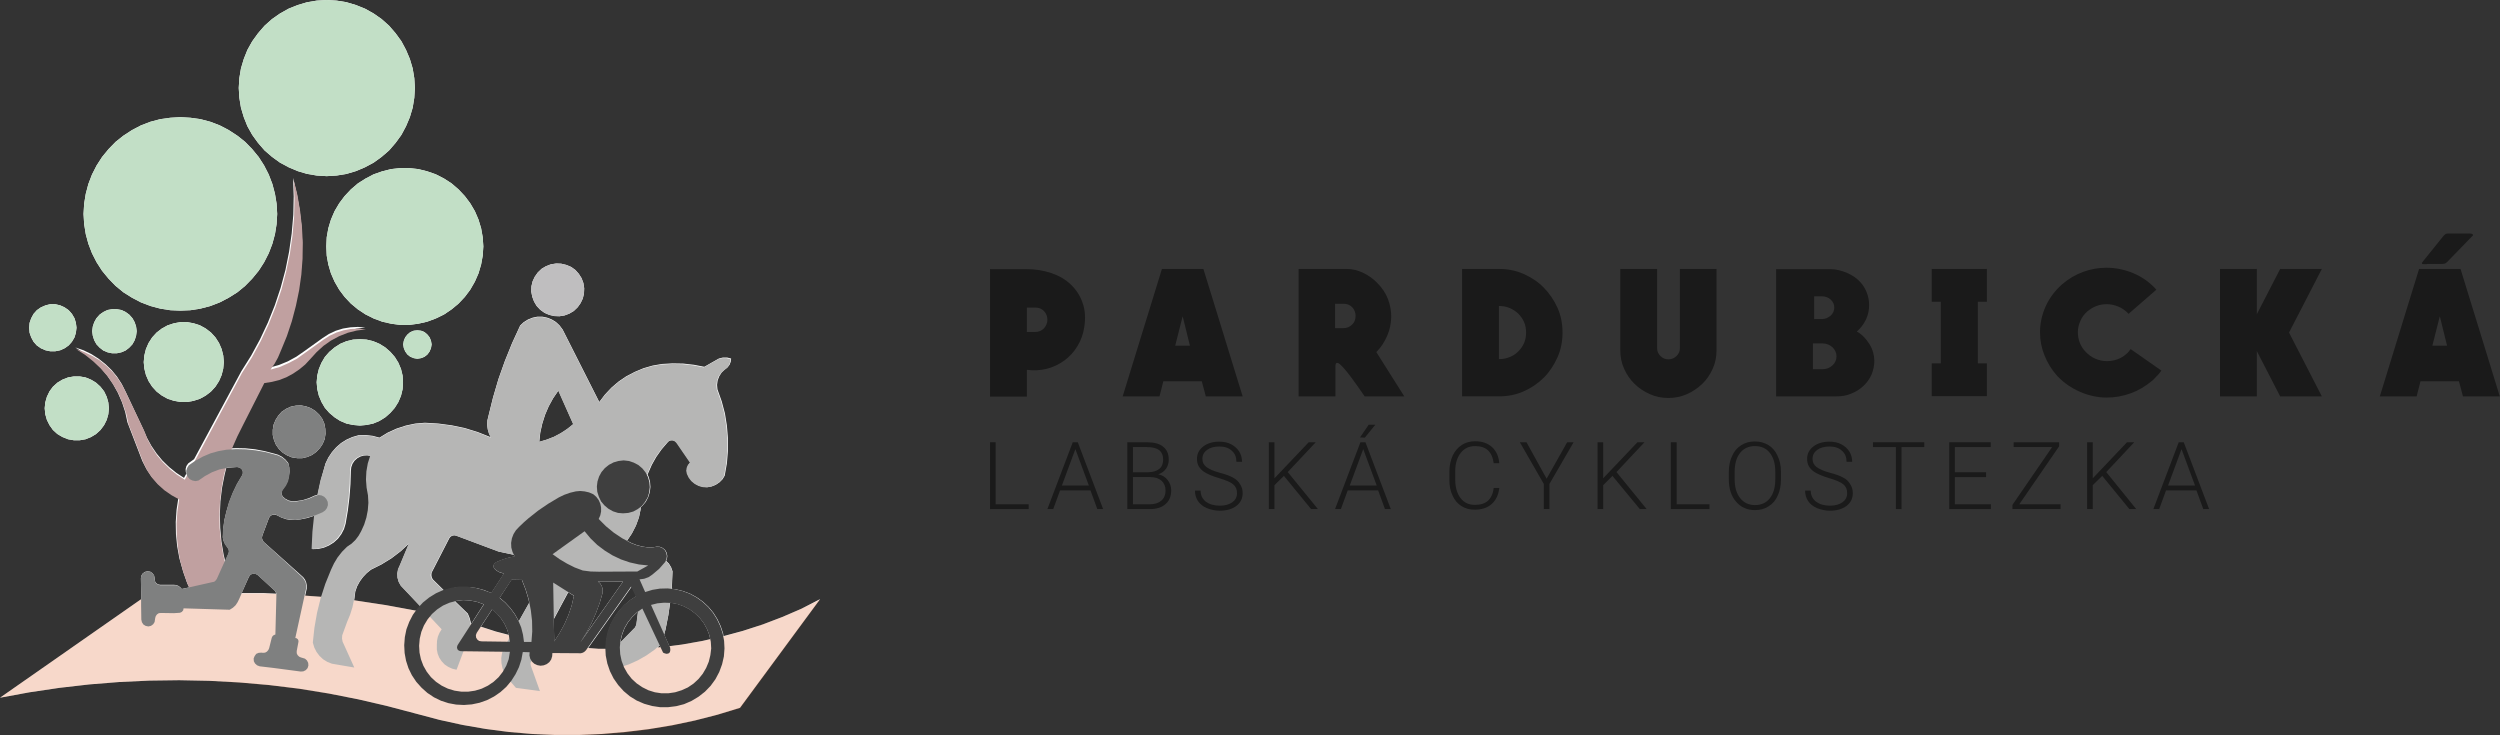 <?xml version="1.0" encoding="utf-8"?>
<!-- Generator: Adobe Illustrator 24.1.2, SVG Export Plug-In . SVG Version: 6.00 Build 0)  -->
<svg version="1.1" id="Vrstva_1" xmlns="http://www.w3.org/2000/svg" xmlns:xlink="http://www.w3.org/1999/xlink" x="0px" y="0px"
	 viewBox="0 0 1241.9 365.3" style="enable-background:new 0 0 1241.9 365.3;" xml:space="preserve">
<rect x="0" y="0" width="1241.9" height="365.3" fill="#333333" stroke="none"/>
<style type="text/css">
	.st0{fill-rule:evenodd;clip-rule:evenodd;fill:#FFFFFF;}
	.st1{fill-rule:evenodd;clip-rule:evenodd;fill:#C2DFC6;}
	.st2{fill-rule:evenodd;clip-rule:evenodd;fill:#C0A0A0;}
	.st3{opacity:0.251;fill-rule:evenodd;clip-rule:evenodd;fill:#E1662C;}
	.st4{fill-rule:evenodd;clip-rule:evenodd;fill:#BFBEBF;}
	.st5{fill-rule:evenodd;clip-rule:evenodd;fill:#B6B6B5;}
	.st6{fill-rule:evenodd;clip-rule:evenodd;fill:#7F8080;}
	.st7{fill-rule:evenodd;clip-rule:evenodd;fill:#3F3F3F;}
	.st8{fill:#1A1A1A;}
	.st9{fill:none;}
</style>
<g>
	<g>
		<g>
			<polygon class="st0" points="198.8,83.5 194.3,84 189.9,85.1 185.6,86.6 181.6,88.7 177.8,91.1 174.3,94.1 171.2,97.4 168.5,101 
				166.2,104.9 164.4,109.1 163.1,113.4 162.3,117.9 162.1,122.4 162.3,127 163.1,131.4 164.4,135.8 166.2,139.9 168.5,143.9 
				171.2,147.5 174.3,150.8 177.8,153.7 181.6,156.2 185.6,158.2 189.9,159.8 194.3,160.8 198.8,161.4 203.3,161.4 207.8,160.8 
				212.2,159.8 216.5,158.2 220.6,156.2 224.3,153.7 227.8,150.8 230.9,147.5 233.6,143.9 235.9,139.9 237.7,135.8 239,131.4 
				239.8,127 240.1,122.4 239.8,117.9 239,113.4 237.7,109.1 235.9,104.9 233.6,101 230.9,97.4 227.8,94.1 224.3,91.1 220.6,88.7 
				216.5,86.6 212.2,85.1 207.8,84 203.3,83.5 			"/>
			<polygon class="st0" points="42.6,116.3 43.9,121.1 45.7,125.8 48,130.3 50.7,134.5 53.9,138.4 57.4,142 61.3,145.2 65.6,147.9 
				70,150.2 74.7,152 79.6,153.3 84.6,154.1 89.6,154.3 94.6,154.1 99.6,153.3 104.5,152 109.2,150.2 113.6,147.9 117.9,145.2 
				121.8,142 125.3,138.4 128.5,134.5 131.2,130.3 133.5,125.8 135.3,121.1 136.6,116.3 137.4,111.3 137.7,106.3 137.4,101.2 
				136.6,96.3 135.3,91.4 133.5,86.7 131.2,82.2 128.5,78 125.3,74.1 121.8,70.5 117.9,67.4 113.6,64.6 109.2,62.3 104.5,60.5 
				99.6,59.2 94.6,58.5 89.6,58.2 84.6,58.5 79.6,59.2 74.7,60.5 70,62.3 65.6,64.6 61.3,67.4 57.4,70.5 53.9,74.1 50.7,78 48,82.2 
				45.7,86.7 43.9,91.4 42.6,96.3 41.8,101.2 41.5,106.3 41.8,111.3 			"/>
			<polygon class="st0" points="166.2,207.3 169,209.1 172.1,210.4 175.4,211.1 178.8,211.4 182.1,211.1 185.4,210.4 188.5,209.1 
				191.4,207.3 193.9,205.1 196.1,202.6 197.9,199.7 199.2,196.6 200,193.3 200.2,189.9 200,186.6 199.2,183.3 197.9,180.2 
				196.1,177.3 193.9,174.8 191.4,172.6 188.5,170.8 185.4,169.5 182.1,168.7 178.8,168.5 175.4,168.7 172.1,169.5 169,170.8 
				166.2,172.6 163.6,174.8 161.4,177.3 159.7,180.2 158.4,183.3 157.6,186.6 157.3,189.9 157.6,193.3 158.4,196.6 159.7,199.7 
				161.4,202.6 163.6,205.1 			"/>
			<polygon class="st0" points="108.8,170.4 107,167.6 104.8,165.2 102.2,163.2 99.3,161.6 96.2,160.6 92.9,160 89.7,160 
				86.4,160.6 83.3,161.6 80.4,163.2 77.8,165.2 75.6,167.6 73.8,170.4 72.5,173.4 71.7,176.6 71.4,179.9 71.7,183.1 72.5,186.3 
				73.8,189.3 75.6,192.1 77.8,194.5 80.4,196.5 83.3,198.1 86.4,199.1 89.7,199.7 92.9,199.7 96.2,199.1 99.3,198.1 102.2,196.5 
				104.8,194.5 107,192.1 108.8,189.3 110.1,186.3 110.9,183.1 111.2,179.9 110.9,176.6 110.1,173.4 			"/>
			<polygon class="st0" points="65.8,158.1 64.2,156.3 62.4,155 60.3,154 58,153.6 55.7,153.6 53.4,154 51.3,155 49.5,156.3 
				47.9,158.1 46.8,160.1 46.1,162.2 45.8,164.5 46.1,166.8 46.8,169 47.9,171 49.5,172.7 51.3,174.1 53.4,175 55.7,175.5 58,175.5 
				60.3,175 62.4,174.1 64.2,172.7 65.8,171 66.9,169 67.6,166.8 67.9,164.5 67.6,162.2 66.9,160.1 			"/>
			<polygon class="st0" points="15.5,167.6 16.7,169.8 18.3,171.6 20.3,173 22.6,174 25,174.5 27.4,174.5 29.9,174 32.1,173 
				34.1,171.6 35.7,169.8 37,167.6 37.7,165.3 38,162.8 37.7,160.4 37,158.1 35.7,155.9 34.1,154.1 32.1,152.7 29.9,151.7 
				27.4,151.1 25,151.1 22.6,151.7 20.3,152.7 18.3,154.1 16.7,155.9 15.5,158.1 14.7,160.4 14.5,162.8 14.7,165.3 			"/>
			<polygon class="st0" points="33.8,187.5 31,188.6 28.5,190.1 26.3,192.1 24.6,194.4 23.3,197.1 22.5,199.9 22.2,202.8 
				22.5,205.8 23.3,208.6 24.6,211.2 26.3,213.6 28.5,215.6 31,217.1 33.8,218.2 36.7,218.7 39.6,218.7 42.5,218.2 45.2,217.1 
				47.7,215.6 49.9,213.6 51.7,211.2 53,208.6 53.8,205.8 54.1,202.8 53.8,199.9 53,197.1 51.7,194.4 49.9,192.1 47.7,190.1 
				45.2,188.6 42.5,187.5 39.6,187 36.7,187 			"/>
			<polygon class="st0" points="119.7,53.5 121.1,58.2 122.9,62.7 125.3,67 128.2,71 131.4,74.7 135.1,77.9 139.1,80.8 143.4,83.1 
				147.9,85 152.6,86.4 157.4,87.2 162.3,87.5 167.2,87.2 172.1,86.4 176.8,85 181.3,83.1 185.6,80.8 189.6,77.9 193.3,74.7 
				196.5,71 199.4,67 201.7,62.7 203.6,58.2 205,53.5 205.8,48.6 206.1,43.7 205.8,38.8 205,34 203.6,29.3 201.7,24.8 199.4,20.5 
				196.5,16.5 193.3,12.8 189.6,9.5 185.6,6.7 181.3,4.3 176.8,2.5 172.1,1.1 167.2,0.3 162.3,0 157.4,0.3 152.6,1.1 147.9,2.5 
				143.4,4.3 139.1,6.7 135.1,9.5 131.4,12.8 128.2,16.5 125.3,20.5 122.9,24.8 121.1,29.3 119.7,34 118.9,38.8 118.6,43.7 
				118.9,48.6 			"/>
			<polygon class="st0" points="212.3,166.2 210.9,165 209.2,164.3 207.3,164.1 205.5,164.3 203.8,165 202.4,166.2 201.3,167.6 
				200.6,169.3 200.3,171.1 200.6,172.9 201.3,174.6 202.4,176.1 203.8,177.2 205.5,177.9 207.3,178.2 209.2,177.9 210.9,177.2 
				212.3,176.1 213.4,174.6 214.1,172.9 214.4,171.1 214.1,169.3 213.4,167.6 			"/>
			<path class="st0" d="M398.1,302.4l-9.5,4.1l-9.7,3.7l-9.9,3.2l-9.6,2.6l-0.2-1.4l-1.2-3.6l-1.6-3.4l-2-3.2l-2.4-2.9l-2.8-2.6
				l-3.1-2.2l-3.3-1.8l-3.5-1.3l-3.7-0.9l-1.9-0.2l0.1-1.5l0.3-7.2l-0.7-2l-1.1-1.8l-1.4-1.4l0.4-0.8l0.2-1.6l-0.3-1.6l-0.8-1.4
				l-1.2-1l-1.5-0.6l-1.6-0.1l-1.5,0.5l-2.8-0.1l-2.7-0.4l-2.7-0.7l-2.6-1l-2.3-1.2l2.4-3.6l2-3.9l1.5-4.1l0.9-4.3l0.1-0.8l0.7-0.6
				l1.7-2l1.2-2.3l0.8-2.5l0.3-2.6l-0.2-2.6l-0.7-2.5l-0.5-1l0.3-0.8l1.8-4.1l2.2-3.9l2.6-3.7l2.9-3.4l0.8-0.8l1-0.4l1.1,0l1,0.4
				l0.8,0.7l6.8,9.9l-1,1.2l-0.6,1.4l-0.2,1.5l0.3,1.5l0.9,1.9l1.3,1.7l1.7,1.4l1.9,1l2.1,0.6l2.1,0.1l2.1-0.4l2-0.8l1.8-1.2
				l1.5-1.5l1.1-1.8l1.1-6.2l0.5-6.2l0-6.2l-0.5-6.2l-1-6.2l-1.6-6l-2.1-5.9l-0.2-2.2l0.3-2.2l0.8-2.1l1.2-1.9l1.6-1.5l1.3-1l1-1.3
				l0.6-1.5l0.2-1.6l-2-0.5l-2.1,0l-2,0.5l-7.2,4.1l-5.2-1l-5.3-0.6l-5.3-0.1l-5.3,0.3l-4.6,0.8l-4.5,1.3l-4.3,1.8L311,187l-3.8,2.6
				l-3.5,3l-3.2,3.4l-2.8,3.7l-18.2-36l-1.5-2l-1.8-1.7l-2.1-1.3l-2.3-0.9l-2.4-0.5l-2.4,0l-2.4,0.5l-2.3,0.9l-2.1,1.3l-1.8,1.7
				l-4,8.7l-3.6,8.9l-3.2,9l-2.7,9.2l-2.3,9.3l-0.5,2.1l-0.1,2.2l0.3,2.1l0.6,2.1l0.9,1.9l-6.3-2.5l-6.4-2l-6.6-1.4l-6.7-0.9
				l-6.7-0.4l-4.8,0.4l-4.7,1l-4.6,1.5l-4.4,2l-4.1,2.5l-3.4-0.9l-3.5-0.4l-3.5,0.1l-3.1,0.9l-2.9,1.3l-2.7,1.7l-2.4,2.1l-2.1,2.4
				l-1.8,2.7l-1.4,2.9l-2.3,8.3l-1.6,7.3l-1.3,0.3l-3.1,1.4l-3.3,1l-3.4,0.5l-1.7,0l-1.7-0.4l-1.5-0.8l-1.3-1.1l-0.5-0.9l-0.2-1
				l0.2-1l0.5-0.9l1.4-1.9l1-2.1l0.6-2.3l0.3-2.2l-0.1-2.2l-0.5-2.2l-1.4-1.7l-1.7-1.4l-1.9-1l-2.1-0.6l-4.6-1.2l-4.7-0.9l-4.8-0.5
				l-4.8-0.1l-2.2,0.1l0.1-0.3l2.6-6.2l3-6l10.4-20.5l3.7-0.6l3.7-1l3.5-1.4l3.4-1.8l3.1-2.1l2.9-2.5l2.6-2.8l3-3.5l3.4-3.1l3.8-2.6
				l4-2.2l4.3-1.7l4.4-1.1l4.6-0.6l-3.7-0.3l-3.7,0.2l-3.7,0.6l-3.6,1.1l-3.4,1.6l-3.1,2l-9.2,6.6l-3.9,2.7l-4.2,2.3l-4.4,1.8
				l-4.6,1.3l2-3l1.7-3.1l1.4-3.2l3-7.3l2.5-7.5l2.1-7.6l1.6-7.7l1.1-7.8l0.6-7.9l0.1-7.9l-0.4-7.9l-0.9-7.8l-1.4-7.8l-1.8-7.7
				l0.3,9.2l-0.2,9.2l-0.8,9.2l-1.3,9.1l-1.8,9l-2.4,8.9l-2.9,8.7l-3.4,8.5l-3.9,8.3l-4.4,8.1l-4.9,7.8l-23.5,43.7l-2.9,2.1
				l-0.9,1.3l-0.4,1.5l0.1,1.5l0.3,0.7l-1.2,2.2l-3.8-2.5l-3.6-2.9l-3.3-3.2l-2.9-3.5l-2.6-3.8l-2.2-4l-1.8-4.2l-8.8-18.7l-1.9-3.8
				l-2.3-3.6l-2.7-3.3l-3.1-3l-3.4-2.7l-3.6-2.3l-3.9-1.9l-4.1-1.4l4.4,2.8l4.1,3.2l3.7,3.6l3.4,4l3,4.3l2.5,4.5l2.1,4.8l1.6,4.9
				l1.1,5.1l7.4,19.2l2,3.9l2.4,3.6l2.9,3.3l3.2,2.9l3.6,2.5l3.8,2.1l-0.9,6l-0.4,6l0.1,6l0.6,6l1.1,6L91,284l2,5.7l1,2.1l-3.7,0.8
				l-0.8-0.9l-1-0.7l-1.1-0.4l-1.2-0.1l-6.7,0l-1-0.2l-0.9-0.6l-0.6-0.9l-0.2-1l0-0.7l-0.3-1.3l-0.8-1.1l-1.1-0.7l-1.3-0.2l-1.3,0.3
				l-1.1,0.8l-0.7,1.1l-0.2,1.3l0.1,6.8l0,3.7l-0.2,0L0,346.6l14.7-2.7l14.8-2.2l14.8-1.7l14.9-1.2l14.9-0.7l14.9-0.2l14.9,0.3
				l14.9,0.8l14.9,1.3l14.8,1.8l14.8,2.4l14.7,2.9l14.6,3.4l14.4,3.8l11.3,3l11.4,2.5l11.5,2l11.5,1.5l11.6,1l11.6,0.5l11.6,0
				l11.6-0.5l11.6-1l11.6-1.4l11.5-1.9l11.4-2.4l11.3-2.9l11.1-3.4l39.8-54L398.1,302.4z M282.3,294.2l2.8,1.8l-1.1,4.8l-1.6,4.7
				l-2,4.6l-2.4,4.4l-2.7,4.2l-0.2-11.1L282.3,294.2z M327.8,320.6l0.4,0.9l-1.6,0.1L327.8,320.6z M261.1,292.9l1.5,5l0.3,1.6
				l-5.2,9.2l-0.2-0.5l-1.8-3.2l-2.2-3l-2.5-2.7l-2.8-2.4l5.9-9l5.1,0.1L261.1,292.9z M248.9,307.2l1.7,2.6l1.3,2.8l0.9,2.8
				l-6.5-1.7l-7.4-2.4l5.6-8.6l2.4,2.1L248.9,307.2z M234,310L234,310l-0.1-0.7l-0.6-2.3l-0.9-2.2l-6.3-6.1l0.6-0.2l3.4-0.4l3.5,0.2
				l3.4,0.7l3.3,1.2L234,310z M299.4,292.8l-0.4-1.5l-0.8-1.4l-1.2-1.1l12.5,0.1l-21.2,30.1l2.9-4.6l2.6-4.8l2.2-5l1.9-5.1l1.5-5.2
				L299.4,292.8z M317,303.8l-0.8,6.2l-0.3,1l-0.5,0.9l-0.7,0.7l-6.5,6.6l0.1-0.9l0.8-3.2l1.2-3.1l1.7-2.9l2.1-2.6l2.4-2.3
				L317,303.8z M336.5,300l3.1,1.1l2.9,1.5l2.7,2l2.4,2.3l2,2.6l1.6,2.9l1.2,3.1l0.4,2l-3.9,0.9l-10.2,1.8l-6.2,0.8l-2.6-5.8
				l0.7-2.5l1.4-7.1l0.9-6.2l0.3,0L336.5,300z M268.4,214.9l1-4.5l1.4-4.4l1.8-4.2l2.2-4l2.6-3.8l7.4,16.7l-3,2.4l-3.2,2.1l-3.4,1.8
				l-3.6,1.4l-3.7,1.1L268.4,214.9z M214.4,284.5l8.8-17.1l0.6-0.8l0.9-0.5l1-0.2l1,0.2l21.1,7.9l7.5,1.6l0.4,0.8l-3.6,0.8l-3.5,1.2
				l-2.2,1l-0.7,0.6l-0.3,0.4l-0.2,0.5l0,0.7l0.2,0.6l0.5,0.6l0.6,0.5l1.2,0.8l1.3,0.5l1.4,0.3l-6.3,9.7l-3.7-1.5l-3.8-1l-3.9-0.5
				l-4,0l-3.9,0.6l-3.8,1.1l-0.3,0.1l-5.6-5.5l-0.6-1l-0.2-1.2L214.4,284.5z M130.3,266.1l3.3-8.8l0.7-1l1-0.6l1.2-0.1l1.2,0.4
				l2.1,1.1l2.3,0.8l2.4,0.4l2.4,0l2.4-0.3l3.8-0.8l3.3-1.1l-0.8,8.1l-0.4,8.6l2.8-0.1l2.8-0.6l2.6-1.1l2.4-1.5l2.1-1.9l1.7-2.3
				l1.3-2.5l0.8-2.7l1.1-6.5l0.8-6.5l0.5-6.6l0.2-6.6l0.2-1.8l0.6-1.7l1-1.5l1.3-1.2l1.6-0.9l1.7-0.5l1.8-0.1l1.8,0.3l-1.2,3.8
				l-0.7,4l-0.2,4l0.3,4l0.7,3.9l0.2,3.7l-0.3,3.7l-0.7,3.6l-1.1,3.5l-1.5,3.3l-1.3,2.3l-1.6,2.1l-1.9,1.8l-2.2,1.5l-2.5,2.5
				l-2.2,2.8l-1.8,3l-1.5,3.2l-2.8,6.9l-2.1,6.4l-8.3-0.6l0.8-3.6l0-1.5l-0.3-1.5l-0.6-1.4l-0.9-1.2L131,269.2l-0.6-0.9l-0.3-1.1
				L130.3,266.1z M123.6,286.6l0.6-0.9l0.9-0.6l1-0.2l1,0.2l0.9,0.5l8.4,7.7l0.5,0.7l0.3,0.8l0,0.1l-6.4-0.3l-10.8,0L123.6,286.6z
				 M117.8,232l1.2,0.2l1,0.7l0.6,1l0.1,1.2l-0.4,1.1l-2.5,4.2l-2.1,4.4l-1.8,4.6l-1.4,4.7l-1,4.2l-0.6,4.3l-0.2,4.3l0.4,1.8
				l0.8,1.7l1.1,1.5l0.6,0.9l0.2,1.1l-0.2,1l-1.7,3.9l-0.8-3.2l-1.1-6.6l-0.6-6.7l-0.2-6.7l0.3-6.7l0.8-6.6l1.3-6.6l0.8-3.2l1.1-0.2
				L117.8,232z M191.7,300.6l-15.1-2.3l-0.7-0.1l0.1-0.4l0.5-3.9l0.9-2.6l1.3-2.4l1.6-2.2l1.9-2l2.1-1.7l5.2-2.6l4.9-3l4.6-3.5
				l4.2-3.9l-4.5,10.8l-0.9,2l-0.4,2.1l0.1,2.1l0.6,2.1l1.1,1.9l9.8,10.3l-0.9,0.9l-0.9,1.3l-0.3-0.1L191.7,300.6z M297.3,322.3
				l-5.1-0.4l21.7-30.6l2.3,4.8l-3.2,2.1l-2.9,2.5l-2.6,2.9l-2.2,3.2l-1.8,3.4l-1.3,3.6l-0.8,3.8l-0.3,3.9l0,0.8L297.3,322.3z"/>
			<polygon class="st0" points="265.3,149.8 266.6,152 268.4,153.9 270.5,155.4 272.8,156.4 275.3,157 277.9,157.1 280.4,156.7 
				282.8,155.8 285,154.5 286.9,152.7 288.4,150.6 289.5,148.3 290.1,145.8 290.2,143.2 289.8,140.6 288.9,138.2 287.5,136 
				285.8,134.1 283.7,132.6 281.3,131.6 278.8,131 276.3,130.9 273.7,131.3 271.3,132.2 269.1,133.5 267.2,135.3 265.7,137.4 
				264.6,139.7 264,142.2 263.9,144.8 264.4,147.4 			"/>
			<polygon class="st0" points="160.1,208.1 158.6,206 156.7,204.2 154.5,202.8 152.1,201.9 149.6,201.4 147,201.5 144.5,202 
				142.1,203.1 140,204.5 138.3,206.4 136.9,208.6 135.9,211 135.5,213.5 135.5,216.1 136.1,218.6 137.1,221 138.6,223.1 
				140.5,224.9 142.6,226.2 145,227.2 147.6,227.6 150.2,227.6 152.7,227 155,226 157.1,224.5 158.9,222.6 160.3,220.5 161.3,218.1 
				161.7,215.5 161.6,213 161.1,210.4 			"/>
		</g>
		<g>
			<polyline class="st1" points="240.1,122.4 239.8,127 239,131.4 237.7,135.8 235.9,139.9 233.6,143.9 230.9,147.5 227.8,150.8 
				224.3,153.7 220.6,156.2 216.5,158.2 212.2,159.8 207.8,160.8 203.3,161.4 198.8,161.4 194.3,160.8 189.9,159.8 185.6,158.2 
				181.6,156.2 177.8,153.7 174.3,150.8 171.2,147.5 168.5,143.9 166.2,139.9 164.4,135.8 163.1,131.4 162.3,127 162.1,122.4 
				162.3,117.9 163.1,113.4 164.4,109.1 166.2,104.9 168.5,101 171.2,97.4 174.3,94.1 177.8,91.1 181.6,88.7 185.6,86.6 189.9,85.1 
				194.3,84 198.8,83.5 203.3,83.5 207.8,84 212.2,85.1 216.5,86.6 220.6,88.7 224.3,91.1 227.8,94.1 230.9,97.4 233.6,101 
				235.9,104.9 237.7,109.1 239,113.4 239.8,117.9 240.1,122.4 			"/>
			<polyline class="st1" points="137.7,106.3 137.4,111.3 136.6,116.3 135.3,121.1 133.5,125.8 131.2,130.3 128.5,134.5 
				125.3,138.4 121.8,142 117.9,145.2 113.6,147.9 109.2,150.2 104.5,152 99.6,153.3 94.6,154.1 89.6,154.3 84.6,154.1 79.6,153.3 
				74.7,152 70,150.2 65.6,147.9 61.3,145.2 57.4,142 53.9,138.4 50.7,134.5 48,130.3 45.7,125.8 43.9,121.1 42.6,116.3 41.8,111.3 
				41.5,106.3 41.8,101.2 42.6,96.3 43.9,91.4 45.7,86.7 48,82.2 50.7,78 53.9,74.1 57.4,70.5 61.3,67.4 65.6,64.6 70,62.3 
				74.7,60.5 79.6,59.2 84.6,58.5 89.6,58.2 94.6,58.5 99.6,59.2 104.5,60.5 109.2,62.3 113.6,64.6 117.9,67.4 121.8,70.5 
				125.3,74.1 128.5,78 131.2,82.2 133.5,86.7 135.3,91.4 136.6,96.3 137.4,101.2 137.7,106.3 			"/>
			<polyline class="st1" points="200.2,189.9 200,193.3 199.2,196.6 197.9,199.7 196.1,202.6 193.9,205.1 191.4,207.3 188.5,209.1 
				185.4,210.4 182.1,211.1 178.8,211.4 175.4,211.1 172.1,210.4 169,209.1 166.2,207.3 163.6,205.1 161.4,202.6 159.7,199.7 
				158.4,196.6 157.6,193.3 157.3,189.9 157.6,186.6 158.4,183.3 159.7,180.2 161.4,177.3 163.6,174.8 166.2,172.6 169,170.8 
				172.1,169.5 175.4,168.7 178.8,168.5 182.1,168.7 185.4,169.5 188.5,170.8 191.4,172.6 193.9,174.8 196.1,177.3 197.9,180.2 
				199.2,183.3 200,186.6 200.2,189.9 			"/>
			<polyline class="st1" points="111.2,179.9 110.9,183.1 110.1,186.3 108.8,189.3 107,192.1 104.8,194.5 102.2,196.5 99.3,198.1 
				96.2,199.1 92.9,199.7 89.7,199.7 86.4,199.1 83.3,198.1 80.4,196.5 77.8,194.5 75.6,192.1 73.8,189.3 72.5,186.3 71.7,183.1 
				71.4,179.9 71.7,176.6 72.5,173.4 73.8,170.4 75.6,167.6 77.8,165.2 80.4,163.2 83.3,161.6 86.4,160.6 89.7,160 92.9,160 
				96.2,160.6 99.3,161.6 102.2,163.2 104.8,165.2 107,167.6 108.8,170.4 110.1,173.4 110.9,176.6 111.2,179.9 			"/>
			<polyline class="st1" points="67.9,164.5 67.6,166.8 66.9,169 65.8,171 64.2,172.7 62.4,174.1 60.3,175 58,175.5 55.7,175.5 
				53.4,175 51.3,174.1 49.5,172.7 47.9,171 46.8,169 46.1,166.8 45.8,164.5 46.1,162.2 46.8,160.1 47.9,158.1 49.5,156.3 51.3,155 
				53.4,154 55.7,153.6 58,153.6 60.3,154 62.4,155 64.2,156.3 65.8,158.1 66.9,160.1 67.6,162.2 67.9,164.5 			"/>
			<polyline class="st1" points="38,162.8 37.7,165.3 37,167.6 35.7,169.8 34.1,171.6 32.1,173 29.9,174 27.4,174.5 25,174.5 
				22.6,174 20.3,173 18.3,171.6 16.7,169.8 15.5,167.6 14.7,165.3 14.5,162.8 14.7,160.4 15.5,158.1 16.7,155.9 18.3,154.1 
				20.3,152.7 22.6,151.7 25,151.1 27.4,151.1 29.9,151.7 32.1,152.7 34.1,154.1 35.7,155.9 37,158.1 37.7,160.4 38,162.8 			"/>
			<polyline class="st1" points="22.2,202.8 22.5,199.9 23.3,197.1 24.6,194.4 26.3,192.1 28.5,190.1 31,188.6 33.8,187.5 36.7,187 
				39.6,187 42.5,187.5 45.2,188.6 47.7,190.1 49.9,192.1 51.7,194.4 53,197.1 53.8,199.9 54.1,202.8 53.8,205.8 53,208.6 
				51.7,211.2 49.9,213.6 47.7,215.6 45.2,217.1 42.5,218.2 39.6,218.7 36.7,218.7 33.8,218.2 31,217.1 28.5,215.6 26.3,213.6 
				24.6,211.2 23.3,208.6 22.5,205.8 22.2,202.8 			"/>
			<polyline class="st1" points="118.6,43.7 118.9,38.8 119.7,34 121.1,29.3 122.9,24.8 125.3,20.5 128.2,16.5 131.4,12.8 
				135.1,9.5 139.1,6.7 143.4,4.3 147.9,2.5 152.6,1.1 157.4,0.3 162.3,0 167.2,0.3 172.1,1.1 176.8,2.5 181.3,4.3 185.6,6.7 
				189.6,9.5 193.3,12.8 196.5,16.5 199.4,20.5 201.7,24.8 203.6,29.3 205,34 205.8,38.8 206.1,43.7 205.8,48.6 205,53.5 
				203.6,58.2 201.7,62.7 199.4,67 196.5,71 193.3,74.7 189.6,77.9 185.6,80.8 181.3,83.1 176.8,85 172.1,86.4 167.2,87.2 
				162.3,87.5 157.4,87.2 152.6,86.4 147.9,85 143.4,83.1 139.1,80.8 135.1,77.9 131.4,74.7 128.2,71 125.3,67 122.9,62.7 
				121.1,58.2 119.7,53.5 118.9,48.6 118.6,43.7 			"/>
			<polyline class="st2" points="145.9,89.5 147.8,97.1 149.1,104.9 150,112.7 150.4,120.6 150.3,128.5 149.7,136.4 148.6,144.2 
				147,151.9 145,159.5 142.5,167 139.5,174.3 138.1,177.6 136.4,180.7 134.4,183.6 139,182.3 143.3,180.4 147.5,178.2 151.4,175.4 
				160.6,168.8 163.7,166.8 167.1,165.2 170.6,164.1 174.3,163.4 178,163.3 181.8,163.6 177.2,164.2 172.8,165.3 168.5,167 
				164.4,169.2 160.7,171.8 157.3,174.9 154.2,178.3 151.6,181.1 148.7,183.5 145.6,185.6 142.3,187.4 138.7,188.8 135.1,189.7 
				131.3,190.3 120.9,210.8 117.9,216.8 115.2,222.9 113.1,229.3 111.3,235.7 110.1,242.3 109.3,249 109,255.7 109.1,262.3 
				109.8,269 110.9,275.6 112.4,282.1 114.4,288.5 116.9,294.7 95.5,295.2 93,289.7 91,284 89.4,278.1 88.4,272.2 87.8,266.1 
				87.7,260.1 88.1,254.1 89,248.1 85.2,246 81.6,243.5 78.4,240.6 75.5,237.3 73.1,233.7 71.2,229.8 63.8,210.6 62.7,205.5 
				61,200.6 59,195.8 56.4,191.3 53.5,187 50.1,183.1 46.3,179.5 42.3,176.3 37.9,173.5 41.9,174.9 45.8,176.8 49.5,179 52.8,181.7 
				55.9,184.7 58.6,188.1 60.9,191.7 62.8,195.5 71.7,214.2 73.4,218.5 75.6,222.5 78.1,226.3 81.1,229.8 84.4,233 87.9,235.8 
				91.8,238.3 120.2,185.3 125.1,177.6 129.5,169.5 133.4,161.2 136.8,152.7 139.8,143.9 142.1,135.1 144,126.1 145.3,117 
				146.1,107.8 146.3,98.6 145.9,89.5 			"/>
			<polyline class="st1" points="214.4,171.1 214.1,172.9 213.4,174.6 212.3,176.1 210.9,177.2 209.2,177.9 207.3,178.2 
				205.5,177.9 203.8,177.2 202.4,176.1 201.3,174.6 200.6,172.9 200.3,171.1 200.6,169.3 201.3,167.6 202.4,166.2 203.8,165 
				205.5,164.3 207.3,164.1 209.2,164.3 210.9,165 212.3,166.2 213.4,167.6 214.1,169.3 214.4,171.1 			"/>
			<polyline class="st3" points="0,346.6 69.9,297.8 85.1,296.3 100.3,295.2 115.6,294.8 130.9,294.8 146.1,295.4 161.4,296.6 
				176.6,298.3 191.7,300.6 206.7,303.4 221.6,306.7 236.4,310.6 246.3,313.8 256.3,316.5 266.5,318.6 276.7,320.4 287,321.6 
				297.3,322.3 307.7,322.5 318.1,322.2 328.4,321.5 338.7,320.2 348.9,318.4 359.1,316.2 369.1,313.4 378.9,310.2 388.6,306.5 
				398.1,302.4 407.4,297.8 367.7,351.8 356.5,355.1 345.2,358 333.9,360.5 322.4,362.4 310.8,363.9 299.2,364.8 287.6,365.3 
				275.9,365.2 264.3,364.7 252.7,363.7 241.1,362.1 229.6,360.1 218.3,357.6 207,354.6 192.6,350.8 178,347.4 163.4,344.6 
				148.6,342.2 133.8,340.4 118.9,339.1 104,338.2 89.1,337.9 74.1,338.1 59.2,338.8 44.3,340 29.5,341.7 14.7,343.9 0,346.6 			"/>
			<polyline class="st4" points="264,142.2 264.6,139.7 265.7,137.4 267.2,135.3 269.1,133.5 271.3,132.2 273.7,131.3 276.3,130.9 
				278.8,131 281.3,131.6 283.7,132.6 285.8,134.1 287.5,136 288.9,138.2 289.8,140.6 290.2,143.2 290.1,145.8 289.5,148.3 
				288.4,150.6 286.9,152.7 285,154.5 282.8,155.8 280.4,156.7 277.9,157.1 275.3,157 272.8,156.4 270.5,155.4 268.4,153.9 
				266.6,152 265.3,149.8 264.4,147.4 263.9,144.8 264,142.2 			"/>
			<path class="st5" d="M277.3,194.1l-2.6,3.8l-2.2,4l-1.8,4.2l-1.4,4.4l-1,4.5l-0.5,4.5l3.7-1.1l3.6-1.4l3.4-1.8l3.2-2.1l3-2.4
				L277.3,194.1 M161.7,230.4l1.4-2.9l1.8-2.7l2.1-2.4l2.4-2.1l2.7-1.7l2.9-1.3l3.1-0.9l3.5-0.1l3.5,0.4l3.4,0.9l4.1-2.5l4.4-2
				l4.6-1.5l4.7-1l4.8-0.4l6.7,0.4l6.7,0.9l6.6,1.4l6.4,2l6.3,2.5l-0.9-1.9l-0.6-2.1l-0.3-2.1l0.1-2.2l0.5-2.1l2.3-9.3l2.7-9.2
				l3.2-9l3.6-8.9l4-8.7l1.8-1.7l2.1-1.3l2.3-0.9l2.4-0.5l2.4,0l2.4,0.5l2.3,0.9l2.1,1.3l1.8,1.7l1.5,2l18.2,36l2.8-3.7l3.2-3.4
				l3.5-3l3.8-2.6l4.1-2.2l4.3-1.8l4.5-1.3l4.6-0.8l5.3-0.3l5.3,0.1l5.3,0.6l5.2,1l7.2-4.1l2-0.5l2.1,0l2,0.5l-0.2,1.6l-0.6,1.5
				l-1,1.3l-1.3,1l-1.6,1.5L357,187l-0.8,2.1l-0.3,2.2l0.2,2.2l2.1,5.9l1.6,6l1,6.2l0.5,6.2l0,6.2l-0.5,6.2l-1.1,6.2l-1.1,1.8
				l-1.5,1.5l-1.8,1.2l-2,0.8l-2.1,0.4l-2.1-0.1l-2.1-0.6l-1.9-1l-1.7-1.4l-1.3-1.7l-0.9-1.9l-0.3-1.5l0.2-1.5l0.6-1.4l1-1.2
				l-6.8-9.9l-0.8-0.7l-1-0.4l-1.1,0l-1,0.4l-0.8,0.8l-2.9,3.4l-2.6,3.7l-2.2,3.9l-1.8,4.1l-1.4,4.3l-1,4.4l-0.6,4.5l-0.4,4.4
				l-0.9,4.3l-1.5,4.1l-2,3.9l-2.5,3.6l-2.9,3.3l18.4,4.9l2,0.7l1.8,1.1l1.5,1.5l1.1,1.8l0.7,2l-0.3,7.2l-0.7,7.2l-1,7.2l-1.4,7.1
				l-1.8,7l-3.7,3.2l-4,2.8l-4.2,2.4l-4.4,2l-4.6,1.5l-1.1-2.1l-0.7-2.3l-0.2-2.3l0.3-2.3l0.8-2.2l7.6-7.8l0.7-0.7l0.5-0.9l0.3-1
				l2.3-17.5l-0.1-1.1l-0.5-1l-0.8-0.7l-1-0.3l-27.3-3.7l-1.1,0.1l-1,0.5l-0.7,0.9l-22.1,41.4l-0.3,1.1l0.2,1.1l4.5,12.6l-11.9-1.6
				l-4.5-5.2l-1.3-2.2l-0.9-2.4l-0.5-2.5l-0.1-2.5l0.4-2.5l0.8-2.4l22-39.2l0.3-1l-0.1-1l-0.4-0.9l-0.7-0.7l-1-0.4l-22.7-4.8
				l-21.1-7.9l-1-0.2l-1,0.2l-0.9,0.5l-0.6,0.8l-8.8,17.1l-0.3,1.1l0.2,1.2l0.6,1l17.5,17.1l0.9,2.2l0.6,2.3l0.2,2.4l-0.2,2.4
				l-0.6,2.3l-1,2.1l-5.3,14.1l-2.1-0.5l-2-0.9l-1.8-1.2l-1.5-1.6l-1.2-1.8l-0.8-2l-0.4-2.1l0-2.2l0.1-2.1l0.4-2l0.8-1.9l1.1-1.8
				L199,290.9L198,289l-0.6-2.1l-0.1-2.1l0.4-2.1l0.9-2l4.5-10.8l-4.2,3.9l-4.6,3.5l-4.9,3l-5.2,2.6l-2.1,1.7l-1.9,2l-1.6,2.2
				l-1.3,2.4l-0.9,2.6l-0.5,3.9l-0.8,3.9l-1.2,3.8l-1.5,3.6l-2.4,6.6l-0.1,1.6l0.3,1.6l0.7,1.5l5.1,11.3l-11.1-1.9l-2.3-0.9
				l-2.1-1.3l-1.8-1.7l-1.5-2l-1.1-2.2l-0.7-2.4l0.8-7.4l1.3-7.4l1.8-7.3l2.3-7.1l2.8-6.9l1.5-3.2l1.8-3l2.2-2.8l2.5-2.5l2.2-1.5
				l1.9-1.8l1.6-2.1l1.3-2.3l1.5-3.3l1.1-3.5l0.7-3.6l0.3-3.7l-0.2-3.7l-0.7-3.9l-0.3-4l0.2-4l0.7-4l1.2-3.8l-1.8-0.3l-1.8,0.1
				l-1.7,0.5l-1.6,0.9l-1.3,1.2l-1,1.5l-0.6,1.7l-0.2,1.8l-0.2,6.6l-0.5,6.6l-0.8,6.5l-1.1,6.5l-0.8,2.7l-1.3,2.5l-1.7,2.3l-2.1,1.9
				l-2.4,1.5l-2.6,1.1l-2.8,0.6l-2.8,0.1l0.4-8.6l0.9-8.6l1.3-8.5l1.8-8.4L161.7,230.4"/>
			<polyline class="st6" points="135.5,216.1 135.5,213.5 135.9,211 136.9,208.6 138.3,206.4 140,204.5 142.1,203.1 144.5,202 
				147,201.5 149.6,201.4 152.1,201.9 154.5,202.8 156.7,204.2 158.6,206 160.1,208.1 161.1,210.4 161.6,213 161.7,215.5 
				161.3,218.1 160.3,220.5 158.9,222.6 157.1,224.5 155,226 152.7,227 150.2,227.6 147.6,227.6 145,227.2 142.6,226.2 140.5,224.9 
				138.6,223.1 137.1,221 136.1,218.6 135.5,216.1 			"/>
			<polyline class="st6" points="70.2,307.8 70.1,300.9 70.1,294.1 70,287.2 70.2,285.9 71,284.8 72.1,284.1 73.4,283.8 74.7,284 
				75.8,284.8 76.6,285.9 76.8,287.2 76.8,287.9 77.1,289 77.6,289.8 78.5,290.4 79.5,290.7 86.2,290.7 87.4,290.7 88.5,291.1 
				89.5,291.8 90.3,292.6 105.4,289.2 106.4,289 107.1,288.4 107.7,287.6 113.4,274.9 113.6,273.9 113.4,272.8 112.8,271.9 
				111.7,270.4 111,268.7 110.6,266.9 110.8,262.6 111.4,258.4 112.4,254.2 113.7,249.5 115.5,244.9 117.6,240.5 120.1,236.3 
				120.5,235.2 120.5,234 119.9,233 118.9,232.3 117.8,232 113.3,232.3 109,233.2 105.3,234.6 101.8,236.5 98.6,238.7 97.1,239 
				95.6,238.7 94.2,238 93.2,236.8 92.6,235.4 92.5,233.9 93,232.4 93.8,231.1 97.2,228.8 100.8,226.8 104.6,225.2 108.5,224.1 
				112.5,223.4 117.3,223.1 122.1,223.2 126.9,223.7 131.6,224.5 136.2,225.7 138.3,226.3 140.2,227.3 141.9,228.7 143.3,230.4 
				143.8,232.5 143.9,234.7 143.6,236.9 143.1,239.2 142,241.4 140.6,243.3 140.1,244.2 139.9,245.2 140.1,246.2 140.7,247 
				142,248.1 143.5,248.9 145.1,249.2 146.8,249.2 150.2,248.6 153.5,247.7 156.6,246.3 158.2,245.9 159.7,246.1 161.1,246.8 
				162.1,247.9 162.8,249.3 162.9,250.9 162.4,252.4 161.5,253.6 160.2,254.5 156.6,256 152.9,257.1 149.2,258 146.8,258.3 
				144.4,258.2 142.1,257.8 139.8,257.1 137.7,256 136.5,255.5 135.3,255.7 134.3,256.3 133.6,257.3 130.3,266.1 130.1,267.2 
				130.4,268.3 131,269.2 150.2,286.7 151.1,287.9 151.8,289.2 152.1,290.7 152.1,292.2 146.7,316.9 147.4,317.1 148,317.6 
				148.3,318.4 148.2,319.2 147.4,323.4 147.4,324.5 147.8,325.4 148.6,326.2 149.5,326.6 150.2,326.8 151.5,327.2 152.5,328.1 
				153.1,329.3 153.2,330.6 152.8,331.9 151.9,332.9 150.7,333.5 149.4,333.6 142.6,332.7 135.8,331.8 129,331 127.7,330.5 
				126.7,329.6 126.1,328.5 126,327.1 126.5,325.9 127.3,324.8 128.5,324.3 129.9,324.2 130.6,324.3 131.7,324.2 132.6,323.7 
				133.3,322.9 133.7,322 135,316.8 135.4,316 136,315.5 136.8,315.2 137.3,295.8 137.3,294.9 137,294.1 136.4,293.4 128,285.7 
				127.1,285.2 126.1,285 125.1,285.2 124.2,285.8 123.6,286.6 118.8,297.6 118,299.2 117,300.7 115.7,301.9 114.1,302.9 
				91.2,302.2 91,303.2 90.3,304 89.4,304.4 86.4,304.6 80,304.5 78.9,304.6 78,305.2 77.4,306 77.1,307 77,307.7 76.8,309 
				76.1,310.1 75,310.9 73.7,311.2 72.3,310.9 71.2,310.2 70.5,309.1 70.2,307.8 			"/>
			<polyline class="st7" points="296.5,241.7 296.8,239.2 297.6,236.7 298.8,234.5 300.5,232.5 302.5,230.9 304.8,229.7 307.2,229 
				309.8,228.7 312.4,229 314.8,229.8 317.1,231 319.1,232.7 320.7,234.7 321.9,237 322.6,239.5 322.8,242 322.5,244.6 321.8,247 
				320.5,249.3 318.9,251.3 316.8,252.9 314.6,254.1 312.1,254.8 309.5,255 307,254.8 304.5,254 302.2,252.7 300.3,251.1 
				298.6,249.1 297.5,246.8 296.7,244.3 296.5,241.7 			"/>
			<path class="st7" d="M353.3,322.1l-0.2-3.3l-0.7-3.2l-1.2-3.1l-1.6-2.9l-2-2.6l-2.4-2.3l-2.7-2l-2.9-1.5l-3.1-1.1l-3.3-0.6
				l-3.3-0.1l-3.3,0.3l-3.2,0.8l9.5,21.2l0.1,1.2l-0.2,1l-0.3,0.4l-0.4,0.3l-0.9,0.2l-0.9-0.2l-0.9-0.4l-10.3-21.9l-2.7,1.9
				l-2.4,2.3l-2.1,2.6l-1.7,2.9l-1.2,3.1l-0.8,3.2l-0.3,3.3l0.2,3.4l0.7,3.3l1.2,3.2l1.7,3l2.1,2.7l2.5,2.3l2.8,1.9l3,1.5l3.2,1
				l3.3,0.5l3.4,0l3.4-0.5l3.2-1l3.1-1.4l2.8-1.9l2.5-2.3l2.1-2.6l1.7-2.9l1.3-3.1l0.8-3.3L353.3,322.1 M309.5,288.9l-12.5-0.1
				l1.2,1.1l0.8,1.4l0.4,1.5l0,1.6l-1.5,5.2l-1.9,5.1l-2.2,5l-2.6,4.8l-2.9,4.6L309.5,288.9 M274.8,289.4l0.5,29.2l2.7-4.2l2.4-4.4
				l2-4.6l1.6-4.7l1.1-4.8L274.8,289.4 M274.5,275.3l3.5,2.5l3.7,2.2l3.8,1.9l4,1.5l3.9,0.5l4,0.1l19.2-0.1l5.4-3l-4.6-0.5l-4.5-1
				l-4.4-1.5l-4.2-2l-3.9-2.4l-3.7-2.8l-3.3-3.2l-3-3.6L274.5,275.3 M248.2,297l2.8,2.4l2.5,2.7l2.2,3l1.8,3.2l1.4,3.4l0.9,3.6
				l0.5,3.6l3.7,0l0.4-5.2l-0.1-5.3l-0.6-5.2l-1-5.2l-1.5-5l-1.9-4.9l-5.1-0.1L248.2,297 M239.2,318.6l14.1,0.2l-0.5-3.1l-0.9-3
				l-1.3-2.8l-1.7-2.6l-2.1-2.4l-2.4-2.1l-7.6,11.6l-0.4,1.1l0.1,1.2l0.6,1l0.9,0.7L239.2,318.6 M253.3,323.8l-24.4-0.3l-1-0.3
				l-0.7-0.7l-0.2-1l0.3-1l13.1-20.3L237,299l-3.4-0.7l-3.5-0.2l-3.4,0.4l-3.4,0.9l-3.2,1.4l-2.9,1.9l-2.6,2.3l-2.2,2.7l-1.8,3
				l-1.3,3.2l-0.8,3.4l-0.3,3.5l0.2,3.4l0.7,3.3l1.2,3.2l1.7,3l2.1,2.7l2.5,2.3l2.8,1.9l3.1,1.5l3.3,1l3.4,0.5l3.4,0l3.4-0.5l3.3-1
				l3.1-1.5l2.8-1.9l2.5-2.3l2.1-2.7l1.7-3l1.2-3.2L253.3,323.8 M244,294.5l6.3-9.7l-1.4-0.3l-1.3-0.5l-1.2-0.8l-0.6-0.5l-0.5-0.6
				l-0.2-0.6l0-0.7l0.2-0.5l0.3-0.4l0.7-0.6l2.2-1l3.5-1.2l3.6-0.8l-1-2.1L254,272l-0.1-2.3l0.4-2.3l0.8-2.1l1.2-1.9l1.6-1.7
				l2.3-2.2l2.4-2.1l4.8-3.8l5-3.4l5.2-3.1l2.7-1.3l2.8-1l2.9-0.7l2.2-0.2l2.2,0.2l2.2,0.5l2.1,0.9l1.5,1.3l1.2,1.6l0.8,1.8l0.4,1.9
				v2l-0.4,1.9l-0.8,1.8l3.6,3.6l3.9,3.2l4.2,2.8l4.5,2.4l2.6,1l2.7,0.7l2.7,0.4l2.8,0.1l1.5-0.5l1.6,0.1l1.5,0.6l1.2,1l0.8,1.4
				l0.3,1.6l-0.2,1.6l-0.7,1.4l-2.8,3.2l-0.3,0.3l-3.2,2.7l-1.9,1.3l-2.2,0.8l-2.3,0.3l2.8,6.3l3.6-1.1l3.7-0.6l3.8-0.1l3.8,0.4
				l3.7,0.9l3.5,1.3l3.3,1.8l3.1,2.2l2.8,2.6l2.4,2.9l2,3.2l1.6,3.4l1.2,3.6l0.7,3.7l0.2,3.8l-0.3,4l-0.9,3.9l-1.4,3.8l-1.9,3.6
				l-2.4,3.3l-2.8,2.9l-3.2,2.5l-3.5,2.1l-3.7,1.6l-3.9,1l-4,0.5l-4,0l-4-0.6l-3.9-1.1l-3.7-1.6l-3.4-2.1l-3.1-2.6l-2.7-3l-2.3-3.3
				l-1.8-3.6l-1.3-3.8l-0.8-4l-0.2-4l0.3-3.9l0.8-3.8l1.3-3.6l1.8-3.4l2.2-3.2l2.6-2.9l2.9-2.5l3.2-2.1l-2.3-4.8l-22.4,31.6
				l-0.7,0.7l-0.8,0.5l-1,0.3l-14.2-0.1l-0.1,1.6l-0.5,1.6l-0.9,1.3l-1.3,1l-1.5,0.6l-1.6,0.2l-1.6-0.3l-1.5-0.7l-1.2-1.1l-0.8-1.4
				l-0.4-1.6l0.1-1.6l-3.4-0.1l-0.7,3.8l-1.2,3.7l-1.7,3.5l-2.1,3.3l-2.5,3l-2.9,2.6l-3.2,2.2l-3.5,1.8l-3.7,1.3l-3.8,0.8l-3.9,0.3
				l-3.9-0.2l-3.8-0.7l-3.7-1.2l-3.5-1.7l-3.3-2.2l-2.9-2.6l-2.6-2.9l-2.2-3.3l-1.7-3.5l-1.2-3.7l-0.7-3.8l-0.2-3.9l0.3-4l0.8-3.9
				l1.4-3.7l1.8-3.5l2.3-3.2l2.7-2.9l3.1-2.5l3.4-2.1l3.6-1.6l3.8-1.1l3.9-0.6l4,0l3.9,0.5l3.8,1L244,294.5"/>
		</g>
	</g>
	<g>
		<g>
			<polygon class="st8" points="683.2,211 679.9,211 675.6,217.3 678,217.4 			"/>
			<g>
				<polygon class="st9" points="670.5,241.2 683.8,241.2 677.1,223.1 				"/>
				<path class="st9" d="M871.7,221.7c-3.1,0-5.5,1.1-7.4,3.4c-1.8,2.3-2.7,5.4-2.7,9.5v3.5c0,3.9,0.9,7.1,2.7,9.4
					c1.8,2.3,4.3,3.5,7.4,3.5c3.2,0,5.7-1.1,7.4-3.4c1.8-2.3,2.7-5.4,2.7-9.5v-3.5c0-4-0.9-7.1-2.7-9.4
					C877.4,222.9,874.9,221.7,871.7,221.7z"/>
				<polygon class="st9" points="527.5,241.2 540.9,241.2 534.2,223.1 				"/>
				<path class="st9" d="M575.9,233c1.3-1.1,1.9-2.6,1.9-4.6c0-2.1-0.7-3.7-2-4.7c-1.3-1-3.3-1.5-6-1.5h-7v12.5h7.7
					C572.8,234.6,574.6,234,575.9,233z"/>
				<path class="st9" d="M577,238.8c-1.3-1.2-3.2-1.8-5.6-1.8h-8.6v13.6h8.4c2.4,0,4.3-0.6,5.7-1.8c1.4-1.2,2.1-2.9,2.1-5.1
					C579,241.6,578.4,240,577,238.8z"/>
				<polygon class="st9" points="1077,241.2 1090.3,241.2 1083.7,223.1 				"/>
				<polygon class="st8" points="494.6,219.7 491.8,219.7 491.8,252.9 511,252.9 511,250.5 494.6,250.5 				"/>
				<path class="st8" d="M532.9,219.7l-12.6,33.2h2.9l3.4-9.3h15.1l3.4,9.3h2.9l-12.6-33.2H532.9z M527.5,241.2l6.7-18.1l6.7,18.1
					H527.5z"/>
				<path class="st8" d="M575.4,235.6c1.6-0.5,2.9-1.5,3.8-2.7c0.9-1.3,1.4-2.8,1.4-4.5c0-2.9-0.9-5-2.8-6.5
					c-1.8-1.5-4.5-2.2-8.1-2.2H560v33.2h11.1c3.4,0,6-0.8,7.9-2.5c1.9-1.6,2.8-3.9,2.8-6.9c0-1.9-0.6-3.6-1.8-5.1
					C578.9,237,577.3,236,575.4,235.6z M562.8,222.1h7c2.7,0,4.7,0.5,6,1.5c1.3,1,2,2.6,2,4.7c0,2-0.6,3.6-1.9,4.6
					c-1.3,1.1-3.1,1.6-5.4,1.7h-7.7V222.1z M576.9,248.7c-1.4,1.2-3.3,1.8-5.7,1.8h-8.4V237h8.6c2.4,0,4.2,0.6,5.6,1.8
					c1.3,1.2,2,2.8,2,4.9C579,245.8,578.3,247.5,576.9,248.7z"/>
				<path class="st8" d="M612.6,237.3c-1.5-0.9-3.8-1.7-6.8-2.5c-3-0.8-5.1-1.8-6.5-2.8c-1.4-1.1-2-2.4-2-4.1c0-1.8,0.8-3.3,2.3-4.4
					c1.5-1.1,3.5-1.7,6.1-1.7c2.6,0,4.7,0.7,6.2,2.1c1.6,1.4,2.3,3.2,2.3,5.5h2.8c0-1.9-0.5-3.6-1.4-5.1c-1-1.5-2.3-2.7-4-3.6
					c-1.7-0.9-3.7-1.3-5.9-1.3c-3.3,0-5.9,0.8-8,2.4c-2.1,1.6-3.1,3.7-3.1,6.2c0,2.6,1.1,4.7,3.4,6.3c1.6,1.1,4.1,2.2,7.5,3.2
					c3.4,1,5.8,2,7.1,3.1c1.3,1.1,1.9,2.5,1.9,4.4c0,1.9-0.8,3.4-2.3,4.5c-1.6,1.1-3.6,1.7-6.2,1.7c-2.9,0-5.2-0.7-7-2
					c-1.7-1.4-2.6-3.2-2.6-5.5h-2.8c0,1.9,0.5,3.7,1.5,5.2c1,1.5,2.5,2.7,4.4,3.5c2,0.8,4.1,1.3,6.4,1.3c3.4,0,6.2-0.8,8.3-2.4
					c2.1-1.6,3.1-3.7,3.1-6.3c0-1.7-0.4-3.1-1.2-4.3C615.3,239.2,614.1,238.1,612.6,237.3z"/>
				<polygon class="st8" points="653.6,219.7 650.1,219.7 633.1,237.6 633.1,219.7 630.3,219.7 630.3,252.9 633.1,252.9 633.1,241 
					637.8,236.4 651.3,252.9 654.7,252.9 639.7,234.5 				"/>
				<path class="st8" d="M675.8,219.7l-12.6,33.2h2.9l3.4-9.3h15.1l3.4,9.3h2.9l-12.6-33.2H675.8z M670.5,241.2l6.7-18.1l6.7,18.1
					H670.5z"/>
				<path class="st8" d="M725.6,225c1.8-2.3,4.2-3.4,7.2-3.4c5.4,0,8.5,2.8,9.2,8.5h2.8c-0.3-3.4-1.5-6-3.6-8
					c-2.1-1.9-4.9-2.9-8.4-2.9c-2.5,0-4.8,0.6-6.7,1.9c-1.9,1.2-3.4,3-4.5,5.3c-1,2.3-1.6,4.9-1.6,7.8v4.3c0,2.9,0.5,5.5,1.6,7.7
					c1,2.3,2.5,4,4.4,5.2c1.9,1.2,4.1,1.8,6.5,1.8c3.5,0,6.3-0.9,8.5-2.8c2.1-1.9,3.4-4.5,3.8-8H742c-0.3,2.8-1.3,4.9-2.8,6.3
					c-1.5,1.4-3.7,2.1-6.6,2.1c-3,0-5.3-1.1-7.1-3.4c-1.7-2.3-2.6-5.3-2.6-9.2v-4.1C722.9,230.4,723.8,227.3,725.6,225z"/>
				<polygon class="st8" points="768.3,237.8 758.3,219.7 755,219.7 766.9,240.4 766.9,252.9 769.7,252.9 769.7,240.4 781.7,219.7 
					778.5,219.7 				"/>
				<polygon class="st8" points="816.9,219.7 813.4,219.7 796.4,237.6 796.4,219.7 793.6,219.7 793.6,252.9 796.4,252.9 796.4,241 
					801,236.4 814.6,252.9 818,252.9 803,234.5 				"/>
				<polygon class="st8" points="832.9,219.7 830,219.7 830,252.9 849.2,252.9 849.2,250.5 832.9,250.5 				"/>
				<path class="st8" d="M878.5,221.1c-2-1.2-4.2-1.8-6.8-1.8c-2.6,0-4.8,0.6-6.8,1.9c-2,1.3-3.5,3-4.5,5.4c-1.1,2.3-1.6,5-1.6,8
					v3.4c0,4.7,1.2,8.5,3.6,11.2c2.4,2.8,5.5,4.2,9.4,4.2c2.6,0,4.8-0.6,6.8-1.9c2-1.2,3.5-3,4.5-5.3c1.1-2.3,1.6-5,1.6-8v-4
					c0-3-0.6-5.6-1.7-7.8C882,224.1,880.4,222.3,878.5,221.1z M881.9,238c0,4.1-0.9,7.2-2.7,9.5c-1.8,2.3-4.3,3.4-7.4,3.4
					c-3.1,0-5.6-1.2-7.4-3.5c-1.8-2.3-2.7-5.4-2.7-9.4v-3.5c0-4.1,0.9-7.2,2.7-9.5c1.8-2.3,4.3-3.4,7.4-3.4c3.1,0,5.6,1.1,7.4,3.4
					c1.8,2.3,2.7,5.4,2.7,9.4V238z"/>
				<path class="st8" d="M915.7,237.3c-1.5-0.9-3.8-1.7-6.8-2.5c-3-0.8-5.1-1.8-6.5-2.8c-1.4-1.1-2-2.4-2-4.1c0-1.8,0.8-3.3,2.3-4.4
					c1.5-1.1,3.5-1.7,6.1-1.7c2.6,0,4.7,0.7,6.2,2.1c1.6,1.4,2.3,3.2,2.3,5.5h2.8c0-1.9-0.5-3.6-1.4-5.1c-1-1.5-2.3-2.7-4-3.6
					c-1.7-0.9-3.7-1.3-5.9-1.3c-3.3,0-5.9,0.8-8,2.4c-2.1,1.6-3.1,3.7-3.1,6.2c0,2.6,1.1,4.7,3.4,6.3c1.6,1.1,4.1,2.2,7.5,3.2
					c3.4,1,5.8,2,7.1,3.1c1.3,1.1,1.9,2.5,1.9,4.4c0,1.9-0.8,3.4-2.3,4.5c-1.6,1.1-3.6,1.7-6.2,1.7c-2.9,0-5.2-0.7-7-2
					c-1.7-1.4-2.6-3.2-2.6-5.5h-2.8c0,1.9,0.5,3.7,1.5,5.2c1,1.5,2.5,2.7,4.4,3.5c2,0.8,4.1,1.3,6.4,1.3c3.4,0,6.2-0.8,8.3-2.4
					c2.1-1.6,3.1-3.7,3.1-6.3c0-1.7-0.4-3.1-1.2-4.3C918.4,239.2,917.3,238.1,915.7,237.3z"/>
				<polygon class="st8" points="930.4,222.1 941.8,222.1 941.8,252.9 944.6,252.9 944.6,222.1 955.9,222.1 955.9,219.7 
					930.4,219.7 				"/>
				<polygon class="st8" points="971.1,237 986.6,237 986.6,234.6 971.1,234.6 971.1,222.1 988.9,222.1 988.9,219.7 968.3,219.7 
					968.3,252.9 989,252.9 989,250.5 971.1,250.5 				"/>
				<polygon class="st8" points="1022.9,221.7 1022.9,219.7 1000.3,219.7 1000.3,222.1 1019.4,222.1 999.7,250.8 999.7,252.9 
					1023.6,252.9 1023.6,250.5 1003.1,250.5 				"/>
				<polygon class="st8" points="1060.2,219.7 1056.6,219.7 1039.6,237.6 1039.6,219.7 1036.8,219.7 1036.8,252.9 1039.6,252.9 
					1039.6,241 1044.3,236.4 1057.8,252.9 1061.2,252.9 1046.3,234.5 				"/>
				<path class="st8" d="M1082.3,219.7l-12.6,33.2h2.9l3.4-9.3h15.1l3.4,9.3h2.9l-12.6-33.2H1082.3z M1077,241.2l6.7-18.1l6.7,18.1
					H1077z"/>
			</g>
		</g>
		<g>
			<path class="st8" d="M538.6,162.6c-0.5,3.4-1.7,6.6-3.4,9.4c-1.7,2.8-3.9,5.2-6.5,7.1c-2.6,1.9-5.5,3.3-8.7,4.1
				c-3.2,0.8-6.5,1-9.9,0.5v13.3h-18.3v-63.3h18.3c4.4,0,8.5,0.7,12.3,2c3.8,1.3,7,3.2,9.6,5.7c2.6,2.5,4.6,5.5,5.8,9.1
				C539.1,154,539.3,158.1,538.6,162.6z M520.3,158.8c0-1.7-0.6-3.1-1.7-4.3c-1.2-1.2-2.6-1.7-4.3-1.7h-4.2v12.1h4.2
				c1.7,0,3.1-0.6,4.3-1.8C519.7,161.9,520.3,160.4,520.3,158.8z"/>
			<path class="st8" d="M597.8,133.6l19.5,63.3H599l-2-7.5h-19.1l-1.9,7.5h-18.3l19.5-63.3H597.8z M591.1,171.7l-3.6-14.6l-3.7,14.6
				H591.1z"/>
			<path class="st8" d="M697.6,196.9h-19.7c-2.6-3.8-4.8-6.9-6.5-9.2c-1.7-2.3-3.1-4-4.2-5.2c-1.1-1.2-1.9-1.9-2.4-2.1
				c-0.5-0.2-0.9-0.2-1.1,0.1c-0.2,0.3-0.3,0.7-0.3,1.3c0,0.6,0,1.1,0,1.5v13.6h-18.3v-63.3h24c2.8,0,5.5,0.7,8.2,2
				c2.7,1.3,5,3,7,5.1c2.3,2.3,4.1,5,5.2,7.9c1.1,3,1.7,6,1.6,9.1c-0.1,3.1-0.7,6.1-2,9.1c-1.3,3-3,5.7-5.4,8.1L697.6,196.9z
				 M673.4,156.9c0-1.7-0.6-3.1-1.7-4.3c-1.2-1.2-2.6-1.7-4.3-1.7h-4.2V163h4.2c1.7,0,3.1-0.6,4.3-1.8
				C672.9,160.1,673.4,158.6,673.4,156.9z"/>
			<path class="st8" d="M744.6,133.6c4.4,0,8.5,0.8,12.3,2.5s7.2,3.9,10,6.8c2.8,2.9,5.1,6.2,6.8,10c1.7,3.8,2.5,7.9,2.5,12.3
				c0,4.4-0.8,8.5-2.5,12.3c-1.7,3.8-3.9,7.2-6.8,10.1c-2.9,2.9-6.2,5.1-10,6.8s-7.9,2.5-12.3,2.5h-18.3v-63.3H744.6z M744.6,178.4
				c1.9,0,3.6-0.3,5.3-1c1.7-0.7,3.1-1.6,4.3-2.8c1.2-1.2,2.2-2.6,2.9-4.2c0.7-1.6,1-3.4,1-5.2c0-1.9-0.3-3.6-1-5.2
				c-0.7-1.6-1.7-3-2.9-4.2c-1.2-1.2-2.7-2.1-4.3-2.8c-1.7-0.7-3.4-1-5.3-1V178.4z"/>
			<path class="st8" d="M852.7,133.6V174c0,3.3-0.6,6.3-1.9,9.2c-1.3,2.9-3,5.4-5.2,7.5c-2.2,2.1-4.7,3.8-7.6,5.1
				c-2.9,1.3-6,1.9-9.2,1.9c-3.3,0-6.3-0.6-9.2-1.9c-2.9-1.3-5.4-2.9-7.6-5.1c-2.2-2.1-3.9-4.6-5.2-7.5c-1.3-2.9-1.9-5.9-1.9-9.2
				v-40.4h18.3v39.5c0,1.5,0.6,2.7,1.7,3.8c1.1,1.1,2.4,1.6,3.9,1.6c1.5,0,2.8-0.5,4-1.6c1.1-1.1,1.7-2.3,1.7-3.8v-39.5H852.7z"/>
			<path class="st8" d="M882.3,196.9v-63.2h27.1c1.3,0,2.6,0.2,4,0.5c1.4,0.3,2.7,0.8,4,1.3c1.3,0.6,2.5,1.2,3.7,2
				c1.1,0.8,2.1,1.6,2.9,2.5c1.5,1.6,2.6,3.4,3.4,5.5c0.8,2,1.1,4.1,1.1,6.2c0,2.4-0.5,4.8-1.6,7.1s-2.6,4.2-4.5,5.9
				c1.3,0.7,2.5,1.6,3.5,2.7c1.1,1.1,2,2.3,2.8,3.6c0.8,1.3,1.4,2.6,1.8,4.1c0.4,1.4,0.6,2.8,0.6,4.1c0,2.4-0.5,4.7-1.4,6.9
				c-1,2.2-2.3,4-4,5.6c-1.7,1.6-3.7,2.9-6,3.8c-2.3,1-4.7,1.4-7.3,1.4H882.3z M900.6,170.7v12.7h4.8c1.9,0,3.5-0.6,4.9-1.9
				c1.3-1.2,2-2.7,2-4.5c0-1.7-0.7-3.2-2-4.5c-1.3-1.2-3-1.9-4.9-1.9H900.6z M901.2,147.2v11.3h3.8c1.7,0,3.1-0.6,4.4-1.7
				c1.2-1.1,1.8-2.5,1.8-4c0-1.6-0.6-2.9-1.8-4c-1.2-1.1-2.7-1.6-4.4-1.6H901.2z"/>
			<path class="st8" d="M959.6,133.6H987v16.3h-4.5v30.6h4.5v16.3h-27.4v-16.3h4.5v-30.6h-4.5V133.6z"/>
			<path class="st8" d="M1073.7,184.1c-0.2,0.3-0.6,0.8-1,1.3c-0.4,0.5-0.8,1-1.3,1.4c-0.4,0.5-0.9,0.9-1.3,1.4
				c-0.4,0.4-0.8,0.8-1.1,1c-3.2,2.7-6.7,4.8-10.6,6.2s-7.8,2.1-11.8,2.1c-4.4,0-8.8-0.9-13.2-2.8c-4.4-1.9-8.2-4.5-11.4-7.9
				c-2.8-3.1-4.9-6.5-6.4-10.3c-1.5-3.8-2.2-7.5-2.2-11.4c0-4.4,0.9-8.7,2.8-12.9c1.9-4.2,4.6-7.8,8.1-10.9
				c3.1-2.7,6.6-4.8,10.4-6.2s7.7-2.1,11.6-2.1c4.6,0,9.1,0.9,13.4,2.7c4.3,1.8,8.2,4.5,11.5,8.2l-13.8,12c-1.5-1.6-3.2-2.8-5.1-3.6
				s-3.9-1.2-5.8-1.2c-3.5,0-6.7,1.2-9.6,3.6c-1.5,1.3-2.7,2.9-3.5,4.8c-0.8,1.9-1.2,3.7-1.2,5.6c0,1.7,0.3,3.4,0.9,5
				c0.6,1.7,1.6,3.2,2.8,4.5c1.5,1.6,3.1,2.8,5,3.6c1.9,0.8,3.8,1.2,5.8,1.2c1.7,0,3.4-0.3,5.1-0.9c1.7-0.6,3.2-1.5,4.5-2.7
				c0.4-0.3,0.8-0.7,1.2-1.2c0.4-0.5,0.7-0.9,0.9-1.2L1073.7,184.1z"/>
			<path class="st8" d="M1153.4,133.6l-16.3,31.6l16.3,31.7h-20.7l-11.6-22.5v22.5h-18.3v-63.3h18.3v22.5l11.6-22.5H1153.4z"/>
			<path class="st8" d="M1222.3,133.6l19.5,63.3h-18.3l-2-7.5h-19.1l-1.9,7.5h-18.3l19.5-63.3H1222.3z M1205.6,131.2
				c-0.8,0-1.4,0-1.8,0c-0.4,0-0.6-0.1-0.7-0.3c-0.1-0.1,0-0.3,0.2-0.6c0.2-0.2,0.4-0.5,0.7-0.9l9.9-12.3c0.7-0.8,1.4-1.1,2-1.1h11
				c0.6,0,1.1,0.1,1.4,0.4c0.3,0.3,0.3,0.5-0.1,0.8l-12.5,12.9c-0.5,0.4-0.8,0.7-1.1,0.8c-0.3,0.1-0.7,0.2-1.1,0.2H1205.6z
				 M1215.6,171.7l-3.6-14.6l-3.7,14.6H1215.6z"/>
		</g>
	</g>
</g>
</svg>
